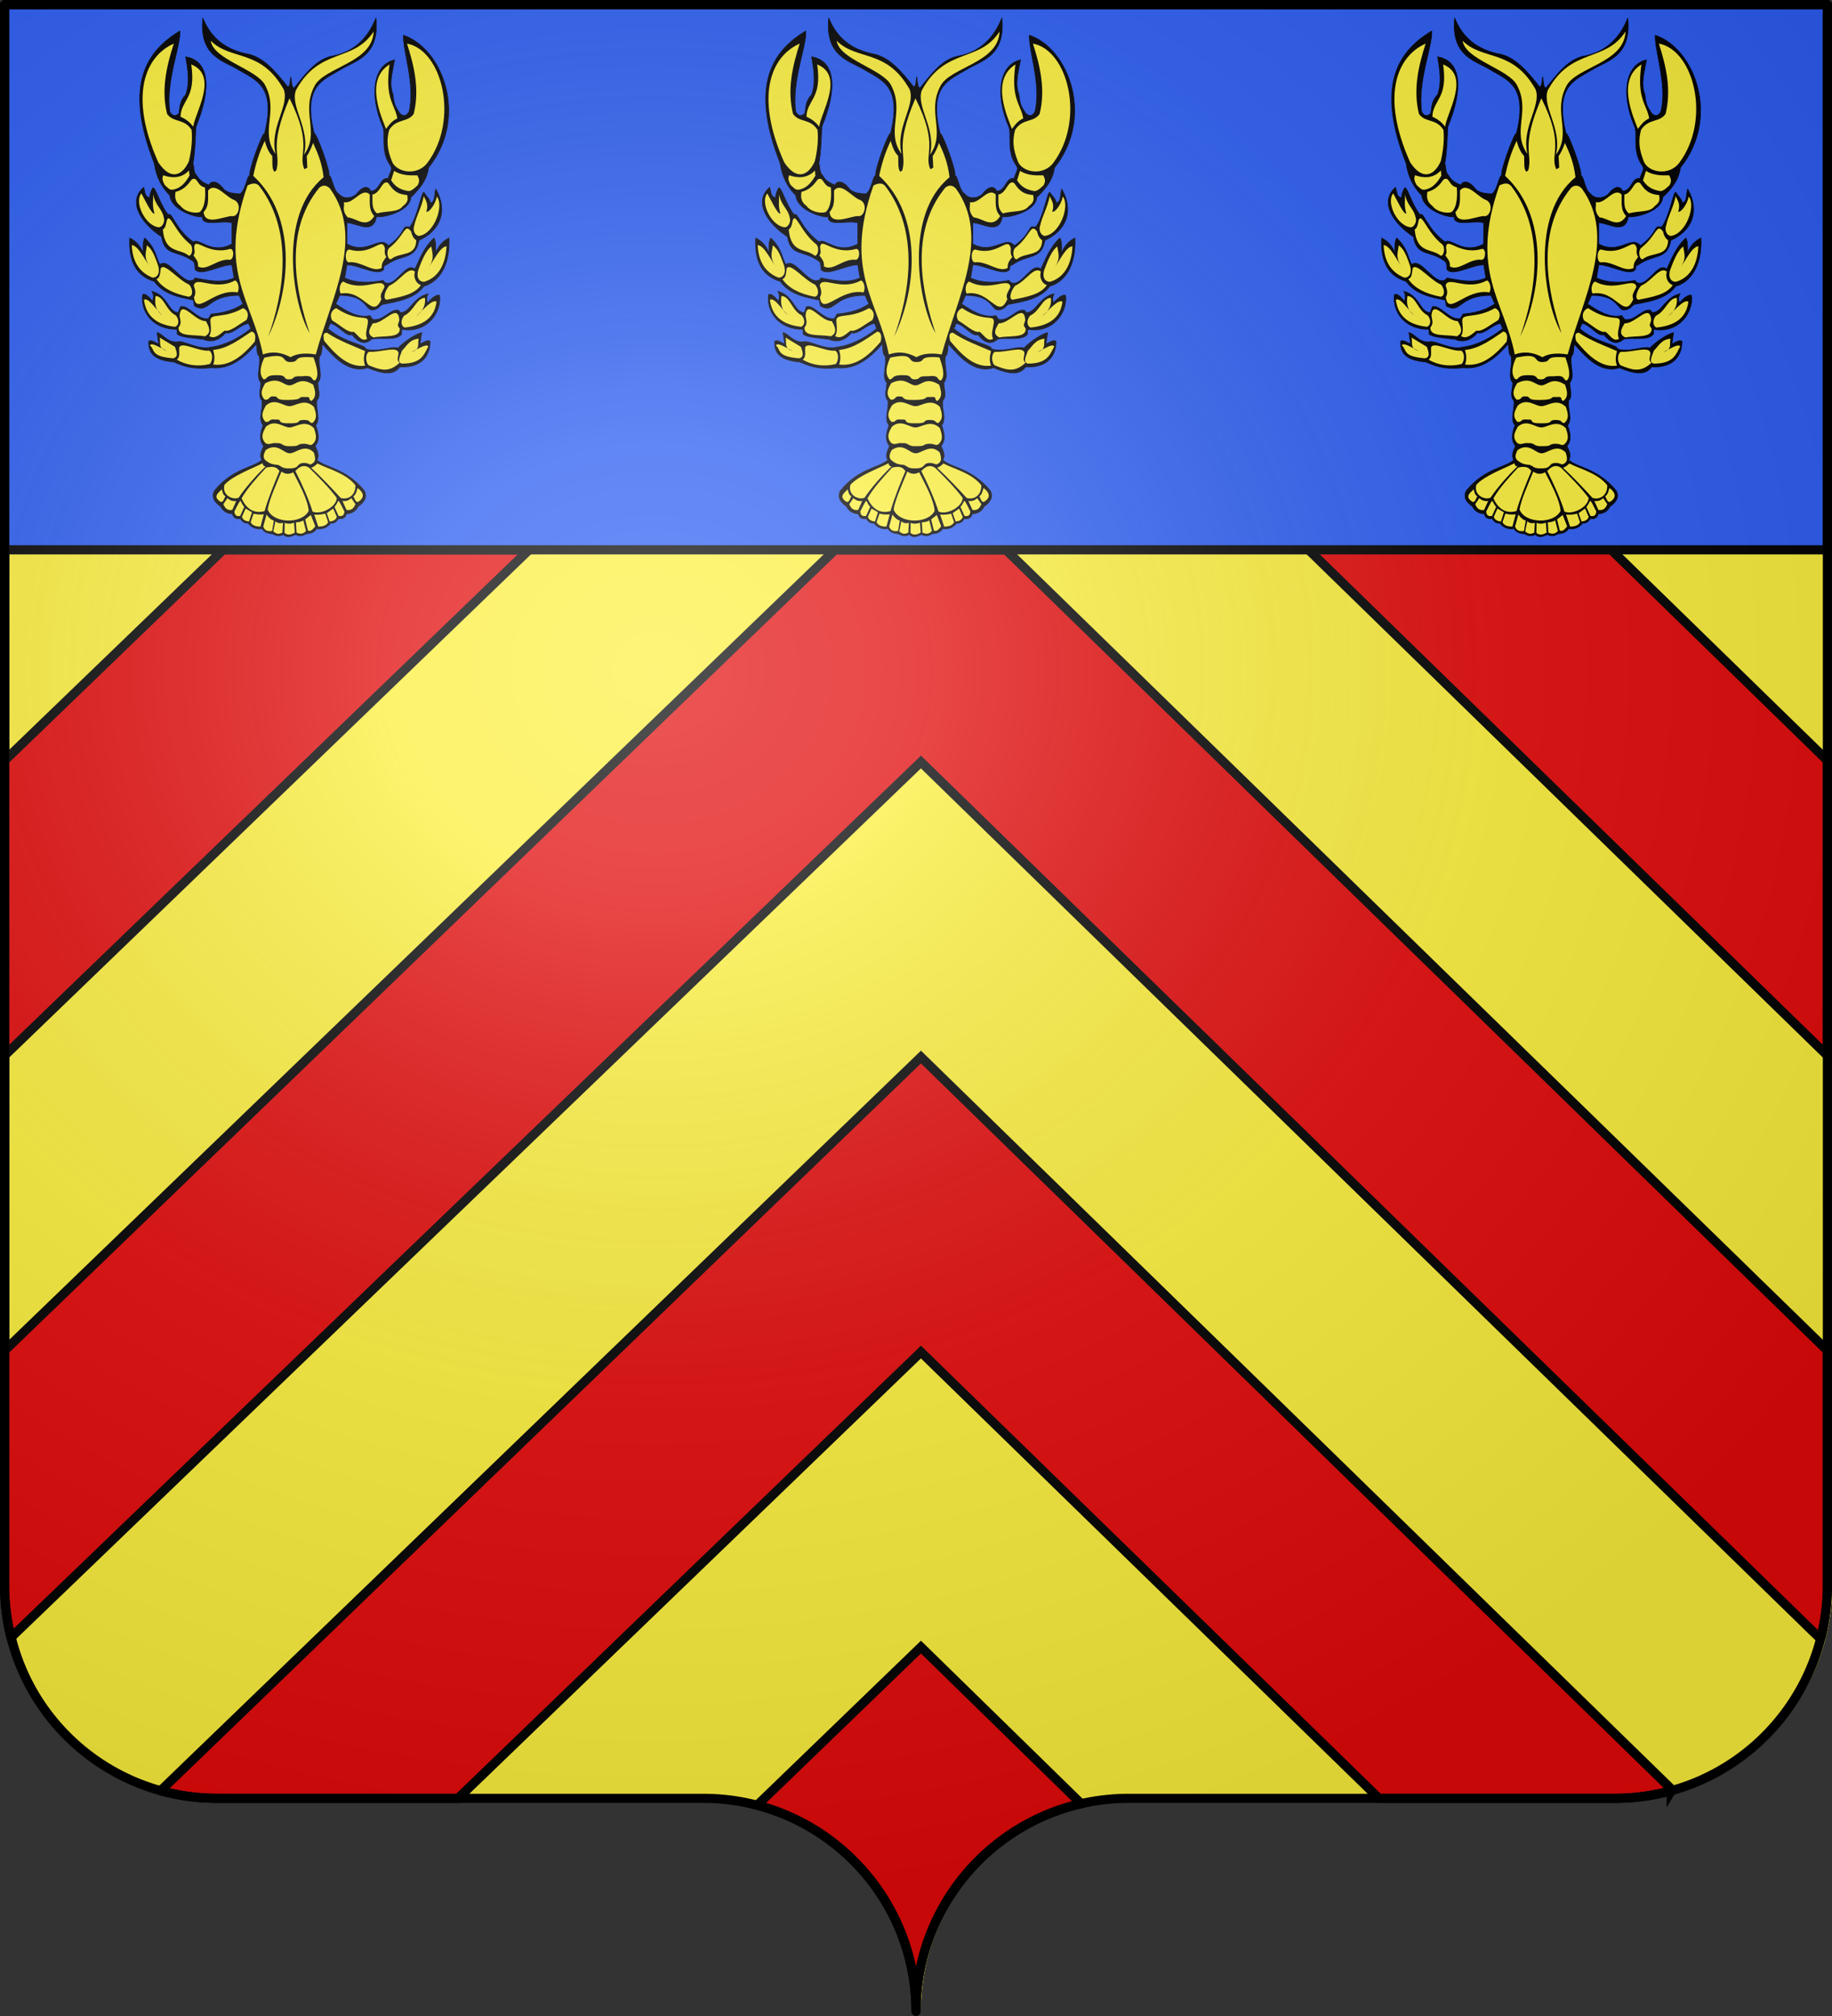 <svg xmlns="http://www.w3.org/2000/svg" xmlns:xlink="http://www.w3.org/1999/xlink" width="600.003" height="660" version="1.0"><rect width="100%" height="100%" fill="#333333" stroke="none"/><desc>Flag of Canton of Valais (Wallis)</desc><defs><radialGradient xlink:href="#a" id="c" cx="285.186" cy="200.448" r="300" fx="285.186" fy="200.448" gradientTransform="matrix(1.551 0 0 1.35 -152.894 151.099)" gradientUnits="userSpaceOnUse"/><linearGradient id="a"><stop offset="0" style="stop-color:white;stop-opacity:.314"/><stop offset=".19" style="stop-color:white;stop-opacity:.251"/><stop offset=".6" style="stop-color:#6b6b6b;stop-opacity:.125"/><stop offset="1" style="stop-color:black;stop-opacity:.125"/></linearGradient></defs><g style="display:inline"><g style="fill:#fcef3c"><g style="fill:#fcef3c;stroke:none;display:inline"><path d="M375 860.862c0-38.504 31.203-69.753 69.65-69.753h159.2c38.447 0 69.65-31.25 69.65-69.754V203.862h-597v517.493c0 38.504 31.203 69.754 69.65 69.754h159.2c38.447 0 69.65 31.25 69.65 69.753" style="fill:#fcef3c;fill-opacity:1;fill-rule:nonzero;stroke:none;stroke-width:3;stroke-linecap:round;stroke-linejoin:round;stroke-miterlimit:4;stroke-dasharray:none;stroke-dashoffset:0;stroke-opacity:1;display:inline" transform="translate(-73.377 -202.362)"/></g></g></g><g style="display:inline"><path d="M600.56 442.167v76.826a70 70 0 0 1-1.952 16.455l-1.11.28-1.778-1.693-292.038-284.566L6.337 535.445c-.94.32-.614.865-.957-.55a70 70 0 0 1-1.82-15.902v-76.826l271.948-262.125 56.038-.006zm-51.14 144.086a69.6 69.6 0 0 1-18.51 2.494h-77.227l-150-146.111-151.615 146.11H73.21c-6.15 0-12.115-.799-17.796-2.3l-.017-.918 248.285-239.476 245.956 239.83c.562.334-.112.19-.218.371zM3.56 345.583V249l71.588-69.002 100.152.05zm597 0V249l-70.902-69.087-99.111.008zM250.033 591.003c29.923 7.823 52.027 35.091 52.027 67.498 0-33.15 23.128-60.922 54.094-68.005l-52.472-51.276z" style="fill:#e20909;fill-opacity:1;stroke:#000;stroke-width:3;stroke-miterlimit:4;stroke-dasharray:none;stroke-opacity:1;display:inline" transform="translate(-2.06)"/></g><path d="M87.929 188.826v178.5h597v-178.5z" style="fill:#2b5df2;fill-opacity:1;fill-rule:nonzero;stroke:#000;stroke-width:3;stroke-linecap:round;stroke-linejoin:round;stroke-miterlimit:4;stroke-dasharray:none;stroke-dashoffset:0;stroke-opacity:1;display:inline" transform="translate(-86.429 -187.326)"/><g style="fill:#fcef3c"><g style="fill:#fcef3c;display:inline"><g style="fill:#fcef3c"><path d="M-457.063 513.603c3.854 1.766 6.435.615 9.066-.475 3.286-.379 6.616-.602 9.089-3.827 5.105.738 8.947-.797 11.959-3.827 4.312.072 5.166-1.831 6.697-3.348 3.365.394 5.84-.398 6.697-3.349 4.78-.323 8.198-2.007 10.046-5.262 5.22-3.134 8.371-6.681 5.262-11.48-16.07-16.303-33.495-16.282-40.661-22.006 2.555-2.797.494-6.433-1.435-10.046 4.029-3.733 3.115-9.012.478-14.829 4.579-4.378-.163-11.985.957-17.7 3.766-3.27.904-8.53.957-12.916 4.673-4.441-.176-11.78 1.435-19.134 2.078-.63 1.843-5.306 2.391-8.61 9.14 8.625 22.095 21.54 38.748 17.05 16.086 5.57 22.833 4.544 27.672-.632 21.717.969 26.198-11.104 25.906-18.332-2.542-1.334-5.692.984-8.611 1.913l1.435-8.132c-5.282.986-15.233 6.553-20.246 11.076-6.07-1.73-16.145 3.292-27.622.772-.322-3.547-18.374-4.328-32.498-14.718l1.914-3.827c7.058.9 13.411 9.863 18.737 8.156 4.562 4.84 10.474 8.16 17.091 3.033 8.424-1.01 21.48 1.346 25.403-3.535v-3.349c22.11 3.146 34.52-12.516 32.578-24.291-2.6-1.116-7.354 2.388-10.362 5.367-.552-2.036-1.392-3.344.478-6.591-13.678 3.034-14.878 13.18-23.65 13.556l-1.622-1.678c-6.876-1.52-13.064 7.97-22.167 6.567l-2.392-2.765c-10.622 2.062-20.692-3.602-29.31-8.343l3.348-6.219c27.681-.119 20.038 15.11 33.015 9.114l3.292-2.554c13.021-2.033 28.138-4.088 35.821-13.102 15.691-3.859 22.694-18.174 21.632-34.597-4.13 1.837-8.175 4.147-11.48 10.524.31-5.087-.072-8.788-1.436-10.524-9.397 7.396-12.608 16.066-16.419 22.346-7.73-5.76-16.548 13.633-25.783 9.542l-1.435-1.435c-11.406 1.71-22.305 2.206-32.902-1.751l1.914-9.568c10.581.258 26.816 8.722 31.572 3.349.193-2.476-.187-2.414 2.392-3.3 12.93-7.869 24.929-3.199 27.791-17.541 17.841-6.802 25.438-20.65 14.432-36.859-1.523 3.859-.13 9.379-4.811 10.08.386-2.602-3.973-5.331-5.2-7.53-2.114-1.848-5.54 17.967-12.518 24.974-7.02-2.203-2.364 3.825-18.024 13.19-7.715-7.83-17.995 6.816-35.634-1.192V289.73c8.795.233 22.425 8.955 25.353-4.305 5.71.797 28.528-3.626 29.49-14 7.08-5.843 13.502-11.606 15.138-21.218 34.253-35.77 12.606-85.32-21.57-95.045-.517 11.603 10.503 36.099 4.771 54.996-2.936 3.985-5.665 2.814-7.895.987-2.348-3.303-5.015-5.2-5.652-13.16-3.795-8.295-.738-15.598 1.21-25.124-17.723 3.243-22.389 24.203-10.033 48.153 2.542 5.213-2.278 17.419 6.317 27.486 2.633 3.093-.712 5.432-1.815 9.529-7.356-1.027-6.689 8.771-14.869 9.066-.685-1.73-4.767-6.21-12.67 2.477-4.216 2.664-10.609 3.605-14.795-.527-5.001-2.659-5.478-12.512-8.532-13.415 2.122-1.388-10.705-31.004-12.523-30.01-10.165-34.384 7.841-38.32 22.37-45.728 12.85-6.634 33.896-9.4 30.596-37.174-7.241 15.216-19.254 24.008-35.693 27.1-14.942 1.918-23.918 12.21-34.358 23.13-2.397.406-2.304-5.301-2.986-7.995-.68 2.441-.336 7.517-2.732 7.111-10.44-10.92-20.917-21.768-35.858-23.686-16.44-3.093-29.605-10.444-36.846-25.66-3.3 27.773 17.746 30.54 30.595 37.174 14.53 7.408 32.535 11.344 22.37 45.728-1.817-.994-14.644 28.622-12.522 30.01-3.054.903-3.53 10.756-8.532 13.415-4.623-.228-9.272-.297-13.488-2.961-7.902-8.688-12.42-5.079-13.105-3.35-4.258-1.429-8.143-3.232-10.326-6.736-3.167-2.445-2.144-5.656-3.432-8.853 1.619-6.579 2.157-17.43 2.519-26.131 13.664-27.874 11.614-47.526-8.726-50.333 1.948 9.526 3.698 19.01-.098 27.305-4.662 3.83-5.058 8.514-5.651 13.159-2.23 1.827-4.96 2.998-7.896-.987-3.552-22.385 9.213-46.445 8.695-58.048-31.84 15.855-46.917 42.052-22.005 95.045 1.636 9.613 6.314 17.119 13.394 22.962.962 10.374 22.036 16.105 27.745 15.308-.282 7.481 16.238 2.291 25.354 4.305v15.308c-17.64 8.008-28.211-4.887-33.007-1.435-15.66-9.366-18.303-22.107-21.527-19.613-6.978-7.007-11.28-20.983-13.394-19.135-1.227 2.198-2.666 4.344-2.28 6.945-4.682-.7-3.872-3.593-5.395-7.452-14.51 10.663-1.366 26.262 15.307 35.4 2.863 14.342 13.4 9.38 26.332 17.249 2.578.885 2.198 3.743 2.392 6.219 4.756 5.373 20.99-3.091 31.572-3.349l1.913 9.568c-10.596 3.957-22.08 1.71-33.485 0l-1.435 1.435c-9.235 4.09-20.972-16.763-28.703-11.003-3.81-6.28-3.518-11.738-12.915-19.135-1.364 1.737-1.746 5.438-1.436 10.525-3.305-6.377-7.35-8.687-11.48-10.524-1.062 16.423 5.357 27.235 21.048 31.093 7.683 9.014 20.464 11.361 33.486 13.395l.956 4.305c12.977 5.995 10.588-7.773 38.27-7.654l3.348 6.219c-8.619 4.741-17.812 6.61-27.267 7.176l-2.391 3.348c-9.104 1.404-17.044-10.13-23.919-8.61l-1.913 4.305c-8.774-.376-8.806-12.274-22.484-15.308 1.87 3.247 1.03 5.14.479 7.176-3.009-2.98-6.012-5.9-8.61-4.784-1.944 11.775 8.423 25.102 29.658 24.875v3.349c3.048 2.546 14.06 2.816 22.483 3.827 7.201 2.792 14.573.056 19.135-4.784 5.326 1.706 12.555-5.798 19.613-6.697l1.914 3.827c-10.33 6.887-22.251 12.047-33.958 13.258-11.477 2.52-23.596-5.421-29.665-3.691-8.516.148-11.461-5.71-16.743-6.697l1.435 8.132c-2.919-.929-6.07-3.247-8.61-1.913-.293 7.228 2.728 13.462 21.526 14.829 7.758 2.548 14.213 5.618 32.05 4.134 17.238 1.571 29.609-8.424 38.748-17.05.55 3.305.314 7.982 2.392 8.61 1.611 7.355-3.239 14.694 1.435 19.135.052 4.386-2.81 9.645.957 12.916 1.12 5.715-3.622 13.322.957 17.7-2.637 5.817-3.551 11.096.478 14.83-1.93 3.612-3.99 7.248-1.435 10.045-7.166 5.724-24.592 5.703-40.661 22.005-3.11 4.8.042 8.347 5.262 11.481 1.847 3.255 5.266 4.94 10.045 5.262.857 2.95 3.332 3.743 6.698 3.349 1.53 1.517 2.385 3.42 6.697 3.348 3.012 3.03 6.854 4.565 11.959 3.827 2.473 3.225 5.803 3.448 9.089 3.827 2.63 1.09 5.234 2.244 9.089.478 3.76 2.563 6.115 1.525 10.694-.003z" style="fill:#000;fill-opacity:1;fill-rule:evenodd;stroke:#000;stroke-width:.505px;stroke-linecap:butt;stroke-linejoin:miter;stroke-opacity:1" transform="matrix(.382 0 0 .456 271.424 -59.206)"/><path d="M-529.838 159.124c17.462 14.469 42.781 5.589 62.53 34.867 5.345 11.654-12.463 27.495-6.916 46.393-13.934-16.152 2.96-30.359-8.933-49.274-6.896-11.614-44.413-18.404-46.681-31.986M-390.222 152.497c-17.462 22.537-46.24 11.063-66.564 42.07-5.346 11.655 12.463 27.495 6.916 46.394 13.934-16.152-2.961-30.36 8.933-49.275 8.048-13.63 49.887-16.675 50.715-39.19M-546.551 176.126c23.974 7.925 2.746 35.384 1.728 44.664-3.14-3.42-6.306-5.348-10.95-7.204.546-12.244 13.535-12.684 9.222-37.46" style="fill:#fcef3c;fill-opacity:1;fill-rule:evenodd;stroke:none;stroke-width:1px;stroke-linecap:butt;stroke-linejoin:miter;stroke-opacity:1" transform="matrix(.382 0 0 .456 271.424 -59.206)"/><path d="M-561.536 161.142c-6.329 16.515-10.833 33.152-5.763 50.427 5.309 6.542 14.683 3.07 21.036 11.526.754 6.73.014 14.209-2.306 22.476-5.562 10.437-15.605 14.176-26.222.865-25.85-48.463-10.825-76.396 13.255-85.294M-376.565 176.126c-21.728 11.135-6.599 38.273-3.013 46.269 3.14-3.42 5.023-5.67 9.666-7.525-1.83-9.996-10.967-13.968-6.653-38.744" style="fill:#fcef3c;fill-opacity:1;fill-rule:evenodd;stroke:none;stroke-width:1px;stroke-linecap:butt;stroke-linejoin:miter;stroke-opacity:1" transform="matrix(.382 0 0 .456 271.424 -59.206)"/><path d="M-361.581 161.142c6.33 16.515 10.833 33.152 5.763 50.427-5.309 6.542-14.683 3.07-21.035 11.526-2.36 7.373-1.94 13.567 2.305 22.476 3.315 7.87 21.705 11.286 30.717.865 27.135-30.807 12.43-80.57-17.75-85.294M-415.644 275.005c.61 3.485-1.98 5.903 3.21 10.915 7.66.495 15.893 8.422 22.793-.964-5.03-4.512-3.632-10.095-3.853-15.409-6.627-5.741-13.786 6.996-22.15 5.458M-377.763 261.2c3.382 3.928 6.348 8.062 16.372 8.668.323 2.446 1.57 4.76-3.853 8.026-3.974 4.553-13.188 3.134-22.15 5.136-5.119-3.855-3.483-8.836-3.852-13.483 7.043-.993 8.237-10.821 13.483-8.346" style="fill:#fcef3c;fill-opacity:1;fill-rule:evenodd;stroke:none;stroke-width:1px;stroke-linecap:butt;stroke-linejoin:miter;stroke-opacity:1" transform="matrix(.382 0 0 .456 271.424 -59.206)"/><path d="M-372.627 252.533c6.09 3.247 12.973 3.323 19.903 3.21.981 1.918 2.608 3.512.321 7.063-2.782 2.147-5.564 4.51-8.346 4.173-7.808-1.072-11.743-4.08-14.446-7.704zM-509.432 273.528c6.58 2.843 3.263 12.709-2.569 11.428-7.66.496-22.826 7.01-23.948-2.889 5.03-4.512 3.631-10.095 3.852-15.409 6.114-6.64 15.585 5.07 22.665 6.87M-546.157 258.697c-3.383 3.927-6.862 7.42-13.933 8.924-.323 2.446-1.184 6.686 4.238 9.952 3.974 4.553 12.932 5.703 16.629 4.494 5.118-3.855 4.895-13.202 4.366-17.72-7.043-.993-6.055-8.125-11.3-5.65M-548.469 252.212c-6.604 5.988-15.156 5.497-22.086 3.467-.98 1.918-1.067 3.383 1.22 6.934 2.782 2.147 4.152 3.74 6.934 3.403 7.807-1.072 11.614-6.392 14.318-10.016zM-589.348 268.693c3.181 4.716 8.932 15.196 11.259 14.528-2.165-6.145-.955-9.397-1.09-13.801 1.752 8.12 7.501 9.945 9.08 16.707 1.12 2.178-.587 6.518-4.12 6.896-11.577-.724-21.46-17.814-15.129-24.33M-567.654 288.393c-.542 2.62-1.152 5.17-3.282 6.2 1.784 17.42 14.302 13.374 22.123 18.72 2.631.79 4.454-5.09 1.702-7.901-13.776-8.955-17.925-24.036-20.543-17.019M-544.072 307.478c.333 2.083.929 4.254-.608 5.713 1.953 2.306 4.41 4.36 3.89 7.902 7.747 3.74 16.694-5.834 27.23-4.741 3.784-.077 4.108-8.43.121-7.78-19.45 4.74-29.963-9.266-30.633-1.094M-335.98 270.967c-1.21 5.473-6.658 11.558-8.985 10.89 2.166-6.145-1.015-8.336-2.245-11.225-1.75 8.12-6.59 14.492-8.17 21.254-1.12 2.179-.474 6.518 3.818 7.351 13.244-1.179 21.914-21.755 15.583-28.27M-357.976 296.123c.541 2.62 2.213 5.169 4.343 6.2-.42 12.266-13.847 8.22-21.67 13.566-2.63.79-4.453-5.089-1.7-7.9 13.776-8.956 13.226-18.428 19.027-11.866M-380.498 308.236c-.332 2.083-.322 4.556 1.214 6.016-1.952 2.306-4.41 4.36-3.89 7.902-7.746 3.74-17.754-5.076-28.29-3.983-3.784-.077-3.35-9.793.637-9.144 19.45 4.74 27.69-10.024 30.33-.791M-584.676 305.982c5.091 2.853 7.144 8.746 9.602 14.232 2.483 6.715-1.686 9.262-4.8 8.917-11.082-3.71-17.098-11.381-17.662-23.32 5.81.472 10.884 10.547 16.29 16.29-7.18-7.638-3.593-11.6-3.43-16.12" style="fill:#fcef3c;fill-opacity:1;fill-rule:evenodd;stroke:none;stroke-width:1px;stroke-linecap:butt;stroke-linejoin:miter;stroke-opacity:1" transform="matrix(.382 0 0 .456 271.424 -59.206)"/><path d="M-572.673 322.443c-.634 3.195-.548 7.111-3.772 7.716 5.31 6.663 14.987 10.595 27.607 12.69 3.933-.182 3.969-5.543.343-8.746-9.18-3.182-21.016-15.936-24.178-11.66M-544.38 334.96c1.063 2.6 2.223 5.187.172 8.231 1.983 13.889 17.022-6.387 37.38-3.43 1.973-3.04.313-8.078-2.229-8.573-17.433 7.945-33.746-3.785-35.323 3.773M-577.131 342.334c7.488.342 8.813 10.604 17.319 13.89 3.268 3.346 2.69 7.145-.515 8.23-16.624-1.43-25.12-8.25-26.75-19.376 3.895-2.007 10.398 7.292 15.604 10.974-6.628-3.843-6.398-9.572-5.658-13.718" style="fill:#fcef3c;fill-opacity:1;fill-rule:evenodd;stroke:none;stroke-width:1px;stroke-linecap:butt;stroke-linejoin:miter;stroke-opacity:1" transform="matrix(.382 0 0 .456 271.424 -59.206)"/><path d="M-556.554 356.395c.287 2.8 2.205 5.601-.858 8.402-.892 7.272 13.955 4.965 22.463 6.516 5.72-2.3 4.205-6.408.857-10.974-9.565.355-21.125-16.247-22.462-3.944" style="fill:#fcef3c;fill-opacity:1;fill-rule:evenodd;stroke:none;stroke-width:1px;stroke-linecap:butt;stroke-linejoin:miter;stroke-opacity:1" transform="matrix(.382 0 0 .456 271.424 -59.206)"/><path d="M-530.148 360.339c.266 3.702 1.29 7.53-1.029 10.802 4.714 2.437 8.93-1.101 13.204-3.944 4.78 1.11 12.271-4.557 18.69-7.544 2.902-4.503.119-7.778-2.915-8.574-16.69 8.06-28.493 3.092-27.95 9.26M-573.702 372.17l13.204 6.688c1.42 3.573 3.242 7.317-1.544 8.23-19.45-1.306-15.308-5.888-19.89-9.26 1.313-2.585 9.122 1.976 14.575 3.945-8.254-1.757-5.065-6.205-6.345-9.603M-556.897 379.372c-.236 3.044 1.088 6.533-2.058 8.745 8.167 3.767 17.385 5.257 28.293 3.087 3.274-3.168 2.13-9.094-.686-9.603-9.45.566-23.717-6.917-25.55-2.229M-527.747 381.087c1.015 3.317 1.692 6.691 0 10.46 15.034 1.748 26.908-7.77 35.666-16.462 1.319-5.256-.597-6.946-2.915-7.202-10.531 5.877-20.445 12.207-32.751 13.204M-340.58 306.795c-5.092 2.854-8.772 11.188-11.23 16.673-2.483 6.715 1.957 8.99 5.072 8.646 12.708-3.167 18.453-13.55 19.018-25.49-5.812.473-10.884 10.548-16.29 16.29 7.18-7.637 3.592-11.6 3.43-16.119" style="fill:#fcef3c;fill-opacity:1;fill-rule:evenodd;stroke:none;stroke-width:1px;stroke-linecap:butt;stroke-linejoin:miter;stroke-opacity:1" transform="matrix(.382 0 0 .456 271.424 -59.206)"/><path d="M-354.754 324.884c-1.806 4.822 1.905 9.01 5.129 9.615-5.31 6.662-16.615 8.425-29.235 10.519-3.932-.181-1.527-6.898 2.098-10.101 9.18-3.182 16.135-14.309 22.008-10.033M-380.877 335.774c-1.063 2.6-4.664 5.729-2.612 8.773-7.95 15.516-14.582-6.93-34.94-3.972-1.973-3.041-.313-8.078 2.229-8.573 17.433 7.945 33.746-3.785 35.323 3.772M-346.227 343.69c-7.488.342-9.356 9.52-17.861 12.804-3.27 3.347-2.691 7.417.514 8.502 16.624-1.43 25.662-7.436 27.292-18.562-3.894-2.007-12.296 6.75-17.502 10.431 6.628-3.843 8.296-9.03 7.557-13.175M-368.16 359.378c-.288 2.8-2.748 3.432.315 6.232.892 7.273-13.955 4.966-22.463 6.516-5.72-2.299-3.933-5.594-.586-10.16 9.565.355 21.396-14.891 22.734-2.588M-395.11 361.152c-.265 3.702-2.916 8.616-.598 11.888-4.713 2.437-7.302-2.187-11.576-5.029-4.78 1.109-12-5.1-18.42-8.087-2.9-4.502.425-8.049 3.458-8.845 19.402 10.771 27.68 3.905 27.137 10.073M-351.555 372.984c-8.048.672-10.222 5.26-14.288 8.586-1.421 3.573-4.87 8.402-.084 9.315 17.552.05 19.105-7.244 22.603-12.243-1.313-2.585-9.123 1.976-14.576 3.944 8.254-1.756 5.065-6.205 6.345-9.602" style="fill:#fcef3c;fill-opacity:1;fill-rule:evenodd;stroke:none;stroke-width:1px;stroke-linecap:butt;stroke-linejoin:miter;stroke-opacity:1" transform="matrix(.382 0 0 .456 271.424 -59.206)"/><path d="M-368.902 382.898c.235 3.043-2.174 5.177.973 7.389-8.981 7.02-15.758 5.528-26.666 1.73-3.273-3.168-2.13-9.093.686-9.602 9.45.566 23.175-4.205 25.007.483M-397.51 381.9c-1.015 3.318-1.692 6.692 0 10.46-15.034 1.748-26.365-9.126-35.124-17.817-1.318-5.257.055-5.59 2.373-5.846 10.531 5.877 22.615 9.495 32.751 13.203M-484.52 402.188c-5.203-4.41-1.162-12.64.664-15.598 20.896-3.802 14.062 2.713 21.572 3.153 10.723.139.166-4.646 20.577-3.319 1.93 4.782 5.598 13.397 1.161 16.594-3.674-.333-.631-4.17-10.95-3.046-10.431-.357-5.314 2.157-11.44 2.246-5.346-.077-1.13-3.207-10.465-3.017-10.023-.148-7.607 3.114-11.118 2.987M-483.524 416.791c-5.204-4.411-1.494-8.824.332-11.782 11.769-5.13 15.721 1.717 21.074 1.494 4.915-.028 8.795-6.472 20.079-.498 1.93 4.781 3.109 8.419-1.328 11.616-3.674-.334.862-3.34-6.137-2.714-6.947-.523.493 1.99-14.262 2.08-11.983.254-7.103-2.71-11.959-2.52-5.044-.48-2.793 2.616-7.799 2.324M-482.86 432.721c-5.204-4.411-1.494-8.824.332-11.781 7.952-5.794 15.057.72 20.41.497 4.915-.027 12.944-5.973 20.743.498 1.93 4.782 3.108 8.419-1.328 11.616-3.674-.334-.798-2.178-7.63-2.217-6.948.141-.337 2.655-12.77 2.413-11.319.088-4.447-3.041-10.796-2.685-7.368-.646-3.956 1.952-8.961 1.66" style="fill:#fcef3c;fill-opacity:1;fill-rule:evenodd;stroke:none;stroke-width:1px;stroke-linecap:butt;stroke-linejoin:miter;stroke-opacity:1" transform="matrix(.382 0 0 .456 271.424 -59.206)"/><path d="M-482.86 447.988c-5.204-4.412-1.494-8.825.332-11.782 7.952-5.794 15.057.721 20.41.498 4.915-.028 12.944-5.974 20.743.498 1.93 4.78 3.108 8.418-1.328 11.615-2.18 1.326-2.623-.352-7.465-.39-6.947.14-1.664 1.824-11.607 1.748-7.834.254-5.61-2.544-11.958-2.187-3.717-.48-6.113 1.62-9.127 0M-481.698 461.097c-4.209-2.254-2.822-5.174-.996-8.131 9.943-5.794 15.39 2.547 20.742 2.323 4.915-.027 12.612-7.135 20.41-.664 1.931 4.782 1.45 6.76-1.493 8.131-2.18 1.326-2.125-.519-6.967-.557-6.947.141-2.66 3.982-12.603 3.906-7.834.254-6.604-2.71-11.792-2.685-3.717-.48-4.287-.703-7.301-2.323M-485.35 462.424c-10.97 4.636-25.323 8.794-32.69 15.433-2.581 7.4 7.187 11.265 12.114 9.292 5.63-6.99 14.368-15.447 23.066-22.402-1.815-.281-2.439-1.159-2.49-2.323M-482.362 465.577c-7.896 7.19-16.27 14.88-21.074 22.07 3.613 6.448 9.528 11.486 19.746 9.127 2.975-8.795 8.278-19.913 12.778-28.708-2.131-2.53-4.53-3.877-11.45-2.489M-469.253 468.398c-4.672 9.63-10.429 20.073-11.782 27.214 4.51 10.077 29.181 10.773 35.18.996-.92-8.518-8.216-19.194-13.276-27.712-3.605 1.687-6.959 1.353-10.122-.498" style="fill:#fcef3c;fill-opacity:1;fill-rule:evenodd;stroke:none;stroke-width:1px;stroke-linecap:butt;stroke-linejoin:miter;stroke-opacity:1" transform="matrix(.382 0 0 .456 271.424 -59.206)"/><path d="M-457.305 468.066c3.87-3.798 7.892-4.687 11.947-2.323 7.875 6.495 17.004 14.2 23.564 21.572-.236 6.64-13.968 12.462-20.743 9.79-3.069-8.465-9.447-20.51-14.768-29.039M-443.864 465.577c7.356 5.615 18.657 15.48 25.388 21.738 6.572 1.753 13.054-2.208 12.612-9.126-8.405-8.773-22.83-11.439-32.524-15.599-1.494 1.333-3.983 2.966-5.476 2.987M-520.362 481.175c-3.354 2.735-7.88 5.373-.996 8.961 2.468.482 2.858-2.5 4.149-3.982-2.31-1.03-2.52-3.11-3.153-4.979M-515.55 487.481l-3.485 4.315c1.298 2.473 2.857 4.718 7.633 4.148l3.485-6.472c-3.406.53-5.986-.762-7.633-1.99M-504.432 489.306c-2.067 1.968-3.252 4.898-5.144 7.634.158 2.889 1.833 3.803 4.978 3.318l3.485-6.471c-1.285-1.315-2.085-2.452-3.32-4.48M-503.105 500.922l3.153-5.974 5.476 2.655-2.489 6.638c-2.751-.225-5.144-.9-6.14-3.319M-493.148 498.599l-2.49 6.14c1.262 2.165 4.105 3.2 8.464 3.153l2.82-8.795c-3.44.343-6.234.039-8.794-.498M-403.984 480.18c4.184 2.569 7.382 6.368.498 9.956-2.469.482-2.859-2.5-4.149-3.982 2.31-1.03 3.018-4.106 3.65-5.974M-409.294 487.481l3.485 4.315c-1.298 2.473-2.857 4.718-7.634 4.148l-3.484-6.472c3.406.53 5.986-.762 7.633-1.99M-420.412 489.306c2.067 1.968 3.252 4.898 5.144 7.634-.158 2.889-1.833 3.803-4.978 3.318l-3.485-6.471c1.285-1.315 2.084-2.452 3.319-4.48M-421.74 500.922l-3.152-5.974-5.476 3.32 2.489 5.973c2.75-.225 5.143-.9 6.14-3.319M-431.696 498.599l2.49 6.14c-1.262 2.165-4.105 3.2-8.464 3.153l-3.485-8.63c3.441.344 6.898-.126 9.459-.663M-484.851 507.892c1.283 3.068 4.147 3.608 7.633 3.152l1.493-7.467c-2.34-.482-4.406-2.065-6.305-4.314zM-476.222 511.376c2.018 1.295 4.051 2.562 7.799.83l.498-6.97c-2.866.558-4.932.05-6.472-1.161zM-466.432 505.237l-.166 7.135c2.103 1.603 4.924 1.769 8.795-.166l-.664-7.135c-2.655.944-5.31.991-7.965.166M-456.31 512.206c2.902 1.147 5.67 1.22 8.131-1.162l-2.323-7.633c-1.727 1.138-4.137 1.24-6.306 1.494zM-448.842 502.748l4.812-3.153 3.816 8.13c-1.954 2.028-3.918 3.99-6.305 2.988zM-462.326 200.411c-18.27 35.802-7.198 39.046-11.232 51.7l-1.588 1.06c-2.61-1.893-1.578-7.427-2.009-11.497-2.423-1.774-4.56-5.264-6.374-10.692-4.987 8.722-7.91 17.032-9.861 25.147 36.902 28.263 32.771 80.577 12.82 115.38 13.441-31.207 21.902-75.414-7.286-107.729-3.123-3.444-7.342-2.124-10.465-.748-25.898 61.683 4.123 82.463 13.186 121.28 7.317-2.203 15.133-1.913 23.667 1.972 4.628-2.22 11.002-3.392 21.696-1.973 12.926-40.312 42.589-84.085 11.961-119.307-2.681-2.104-5.586-2.646-8.875-.493-31.599 32.176-19.636 76.068-8.383 104.532-14.733-20.916-27.423-85.024 11.99-111.928-1.445-10.566-5.2-17.666-9.031-24.654-1.582 3.574-3.24 6.996-5.424 9.369l.493 8.382-2.538 1.142c-5.82-11.277 7.834-16.516-12.747-50.943" style="fill:#fcef3c;fill-opacity:1;fill-rule:evenodd;stroke:none;stroke-width:1px;stroke-linecap:butt;stroke-linejoin:miter;stroke-opacity:1" transform="matrix(.382 0 0 .456 271.424 -59.206)"/></g></g></g><g style="fill:#fcef3c"><g style="fill:#fcef3c;display:inline"><g style="fill:#fcef3c"><path d="M-457.063 513.603c3.854 1.766 6.435.615 9.066-.475 3.286-.379 6.616-.602 9.089-3.827 5.105.738 8.947-.797 11.959-3.827 4.312.072 5.166-1.831 6.697-3.348 3.365.394 5.84-.398 6.697-3.349 4.78-.323 8.198-2.007 10.046-5.262 5.22-3.134 8.371-6.681 5.262-11.48-16.07-16.303-33.495-16.282-40.661-22.006 2.555-2.797.494-6.433-1.435-10.046 4.029-3.733 3.115-9.012.478-14.829 4.579-4.378-.163-11.985.957-17.7 3.766-3.27.904-8.53.957-12.916 4.673-4.441-.176-11.78 1.435-19.134 2.078-.63 1.843-5.306 2.391-8.61 9.14 8.625 22.095 21.54 38.748 17.05 16.086 5.57 22.833 4.544 27.672-.632 21.717.969 26.198-11.104 25.906-18.332-2.542-1.334-5.692.984-8.611 1.913l1.435-8.132c-5.282.986-15.233 6.553-20.246 11.076-6.07-1.73-16.145 3.292-27.622.772-.322-3.547-18.374-4.328-32.498-14.718l1.914-3.827c7.058.9 13.411 9.863 18.737 8.156 4.562 4.84 10.474 8.16 17.091 3.033 8.424-1.01 21.48 1.346 25.403-3.535v-3.349c22.11 3.146 34.52-12.516 32.578-24.291-2.6-1.116-7.354 2.388-10.362 5.367-.552-2.036-1.392-3.344.478-6.591-13.678 3.034-14.878 13.18-23.65 13.556l-1.622-1.678c-6.876-1.52-13.064 7.97-22.167 6.567l-2.392-2.765c-10.622 2.062-20.692-3.602-29.31-8.343l3.348-6.219c27.681-.119 20.038 15.11 33.015 9.114l3.292-2.554c13.021-2.033 28.138-4.088 35.821-13.102 15.691-3.859 22.694-18.174 21.632-34.597-4.13 1.837-8.175 4.147-11.48 10.524.31-5.087-.072-8.788-1.436-10.524-9.397 7.396-12.608 16.066-16.419 22.346-7.73-5.76-16.548 13.633-25.783 9.542l-1.435-1.435c-11.406 1.71-22.305 2.206-32.902-1.751l1.914-9.568c10.581.258 26.816 8.722 31.572 3.349.193-2.476-.187-2.414 2.392-3.3 12.93-7.869 24.929-3.199 27.791-17.541 17.841-6.802 25.438-20.65 14.432-36.859-1.523 3.859-.13 9.379-4.811 10.08.386-2.602-3.973-5.331-5.2-7.53-2.114-1.848-5.54 17.967-12.518 24.974-7.02-2.203-2.364 3.825-18.024 13.19-7.715-7.83-17.995 6.816-35.634-1.192V289.73c8.795.233 22.425 8.955 25.353-4.305 5.71.797 28.528-3.626 29.49-14 7.08-5.843 13.502-11.606 15.138-21.218 34.253-35.77 12.606-85.32-21.57-95.045-.517 11.603 10.503 36.099 4.771 54.996-2.936 3.985-5.665 2.814-7.895.987-2.348-3.303-5.015-5.2-5.652-13.16-3.795-8.295-.738-15.598 1.21-25.124-17.723 3.243-22.389 24.203-10.033 48.153 2.542 5.213-2.278 17.419 6.317 27.486 2.633 3.093-.712 5.432-1.815 9.529-7.356-1.027-6.689 8.771-14.869 9.066-.685-1.73-4.767-6.21-12.67 2.477-4.216 2.664-10.609 3.605-14.795-.527-5.001-2.659-5.478-12.512-8.532-13.415 2.122-1.388-10.705-31.004-12.523-30.01-10.165-34.384 7.841-38.32 22.37-45.728 12.85-6.634 33.896-9.4 30.596-37.174-7.241 15.216-19.254 24.008-35.693 27.1-14.942 1.918-23.918 12.21-34.358 23.13-2.397.406-2.304-5.301-2.986-7.995-.68 2.441-.336 7.517-2.732 7.111-10.44-10.92-20.917-21.768-35.858-23.686-16.44-3.093-29.605-10.444-36.846-25.66-3.3 27.773 17.746 30.54 30.595 37.174 14.53 7.408 32.535 11.344 22.37 45.728-1.817-.994-14.644 28.622-12.522 30.01-3.054.903-3.53 10.756-8.532 13.415-4.623-.228-9.272-.297-13.488-2.961-7.902-8.688-12.42-5.079-13.105-3.35-4.258-1.429-8.143-3.232-10.326-6.736-3.167-2.445-2.144-5.656-3.432-8.853 1.619-6.579 2.157-17.43 2.519-26.131 13.664-27.874 11.614-47.526-8.726-50.333 1.948 9.526 3.698 19.01-.098 27.305-4.662 3.83-5.058 8.514-5.651 13.159-2.23 1.827-4.96 2.998-7.896-.987-3.552-22.385 9.213-46.445 8.695-58.048-31.84 15.855-46.917 42.052-22.005 95.045 1.636 9.613 6.314 17.119 13.394 22.962.962 10.374 22.036 16.105 27.745 15.308-.282 7.481 16.238 2.291 25.354 4.305v15.308c-17.64 8.008-28.211-4.887-33.007-1.435-15.66-9.366-18.303-22.107-21.527-19.613-6.978-7.007-11.28-20.983-13.394-19.135-1.227 2.198-2.666 4.344-2.28 6.945-4.682-.7-3.872-3.593-5.395-7.452-14.51 10.663-1.366 26.262 15.307 35.4 2.863 14.342 13.4 9.38 26.332 17.249 2.578.885 2.198 3.743 2.392 6.219 4.756 5.373 20.99-3.091 31.572-3.349l1.913 9.568c-10.596 3.957-22.08 1.71-33.485 0l-1.435 1.435c-9.235 4.09-20.972-16.763-28.703-11.003-3.81-6.28-3.518-11.738-12.915-19.135-1.364 1.737-1.746 5.438-1.436 10.525-3.305-6.377-7.35-8.687-11.48-10.524-1.062 16.423 5.357 27.235 21.048 31.093 7.683 9.014 20.464 11.361 33.486 13.395l.956 4.305c12.977 5.995 10.588-7.773 38.27-7.654l3.348 6.219c-8.619 4.741-17.812 6.61-27.267 7.176l-2.391 3.348c-9.104 1.404-17.044-10.13-23.919-8.61l-1.913 4.305c-8.774-.376-8.806-12.274-22.484-15.308 1.87 3.247 1.03 5.14.479 7.176-3.009-2.98-6.012-5.9-8.61-4.784-1.944 11.775 8.423 25.102 29.658 24.875v3.349c3.048 2.546 14.06 2.816 22.483 3.827 7.201 2.792 14.573.056 19.135-4.784 5.326 1.706 12.555-5.798 19.613-6.697l1.914 3.827c-10.33 6.887-22.251 12.047-33.958 13.258-11.477 2.52-23.596-5.421-29.665-3.691-8.516.148-11.461-5.71-16.743-6.697l1.435 8.132c-2.919-.929-6.07-3.247-8.61-1.913-.293 7.228 2.728 13.462 21.526 14.829 7.758 2.548 14.213 5.618 32.05 4.134 17.238 1.571 29.609-8.424 38.748-17.05.55 3.305.314 7.982 2.392 8.61 1.611 7.355-3.239 14.694 1.435 19.135.052 4.386-2.81 9.645.957 12.916 1.12 5.715-3.622 13.322.957 17.7-2.637 5.817-3.551 11.096.478 14.83-1.93 3.612-3.99 7.248-1.435 10.045-7.166 5.724-24.592 5.703-40.661 22.005-3.11 4.8.042 8.347 5.262 11.481 1.847 3.255 5.266 4.94 10.045 5.262.857 2.95 3.332 3.743 6.698 3.349 1.53 1.517 2.385 3.42 6.697 3.348 3.012 3.03 6.854 4.565 11.959 3.827 2.473 3.225 5.803 3.448 9.089 3.827 2.63 1.09 5.234 2.244 9.089.478 3.76 2.563 6.115 1.525 10.694-.003z" style="fill:#000;fill-opacity:1;fill-rule:evenodd;stroke:#000;stroke-width:.505px;stroke-linecap:butt;stroke-linejoin:miter;stroke-opacity:1" transform="matrix(.382 0 0 .456 476.424 -59.206)"/><path d="M-529.838 159.124c17.462 14.469 42.781 5.589 62.53 34.867 5.345 11.654-12.463 27.495-6.916 46.393-13.934-16.152 2.96-30.359-8.933-49.274-6.896-11.614-44.413-18.404-46.681-31.986M-390.222 152.497c-17.462 22.537-46.24 11.063-66.564 42.07-5.346 11.655 12.463 27.495 6.916 46.394 13.934-16.152-2.961-30.36 8.933-49.275 8.048-13.63 49.887-16.675 50.715-39.19M-546.551 176.126c23.974 7.925 2.746 35.384 1.728 44.664-3.14-3.42-6.306-5.348-10.95-7.204.546-12.244 13.535-12.684 9.222-37.46" style="fill:#fcef3c;fill-opacity:1;fill-rule:evenodd;stroke:none;stroke-width:1px;stroke-linecap:butt;stroke-linejoin:miter;stroke-opacity:1" transform="matrix(.382 0 0 .456 476.424 -59.206)"/><path d="M-561.536 161.142c-6.329 16.515-10.833 33.152-5.763 50.427 5.309 6.542 14.683 3.07 21.036 11.526.754 6.73.014 14.209-2.306 22.476-5.562 10.437-15.605 14.176-26.222.865-25.85-48.463-10.825-76.396 13.255-85.294M-376.565 176.126c-21.728 11.135-6.599 38.273-3.013 46.269 3.14-3.42 5.023-5.67 9.666-7.525-1.83-9.996-10.967-13.968-6.653-38.744" style="fill:#fcef3c;fill-opacity:1;fill-rule:evenodd;stroke:none;stroke-width:1px;stroke-linecap:butt;stroke-linejoin:miter;stroke-opacity:1" transform="matrix(.382 0 0 .456 476.424 -59.206)"/><path d="M-361.581 161.142c6.33 16.515 10.833 33.152 5.763 50.427-5.309 6.542-14.683 3.07-21.035 11.526-2.36 7.373-1.94 13.567 2.305 22.476 3.315 7.87 21.705 11.286 30.717.865 27.135-30.807 12.43-80.57-17.75-85.294M-415.644 275.005c.61 3.485-1.98 5.903 3.21 10.915 7.66.495 15.893 8.422 22.793-.964-5.03-4.512-3.632-10.095-3.853-15.409-6.627-5.741-13.786 6.996-22.15 5.458M-377.763 261.2c3.382 3.928 6.348 8.062 16.372 8.668.323 2.446 1.57 4.76-3.853 8.026-3.974 4.553-13.188 3.134-22.15 5.136-5.119-3.855-3.483-8.836-3.852-13.483 7.043-.993 8.237-10.821 13.483-8.346" style="fill:#fcef3c;fill-opacity:1;fill-rule:evenodd;stroke:none;stroke-width:1px;stroke-linecap:butt;stroke-linejoin:miter;stroke-opacity:1" transform="matrix(.382 0 0 .456 476.424 -59.206)"/><path d="M-372.627 252.533c6.09 3.247 12.973 3.323 19.903 3.21.981 1.918 2.608 3.512.321 7.063-2.782 2.147-5.564 4.51-8.346 4.173-7.808-1.072-11.743-4.08-14.446-7.704zM-509.432 273.528c6.58 2.843 3.263 12.709-2.569 11.428-7.66.496-22.826 7.01-23.948-2.889 5.03-4.512 3.631-10.095 3.852-15.409 6.114-6.64 15.585 5.07 22.665 6.87M-546.157 258.697c-3.383 3.927-6.862 7.42-13.933 8.924-.323 2.446-1.184 6.686 4.238 9.952 3.974 4.553 12.932 5.703 16.629 4.494 5.118-3.855 4.895-13.202 4.366-17.72-7.043-.993-6.055-8.125-11.3-5.65M-548.469 252.212c-6.604 5.988-15.156 5.497-22.086 3.467-.98 1.918-1.067 3.383 1.22 6.934 2.782 2.147 4.152 3.74 6.934 3.403 7.807-1.072 11.614-6.392 14.318-10.016zM-589.348 268.693c3.181 4.716 8.932 15.196 11.259 14.528-2.165-6.145-.955-9.397-1.09-13.801 1.752 8.12 7.501 9.945 9.08 16.707 1.12 2.178-.587 6.518-4.12 6.896-11.577-.724-21.46-17.814-15.129-24.33M-567.654 288.393c-.542 2.62-1.152 5.17-3.282 6.2 1.784 17.42 14.302 13.374 22.123 18.72 2.631.79 4.454-5.09 1.702-7.901-13.776-8.955-17.925-24.036-20.543-17.019M-544.072 307.478c.333 2.083.929 4.254-.608 5.713 1.953 2.306 4.41 4.36 3.89 7.902 7.747 3.74 16.694-5.834 27.23-4.741 3.784-.077 4.108-8.43.121-7.78-19.45 4.74-29.963-9.266-30.633-1.094M-335.98 270.967c-1.21 5.473-6.658 11.558-8.985 10.89 2.166-6.145-1.015-8.336-2.245-11.225-1.75 8.12-6.59 14.492-8.17 21.254-1.12 2.179-.474 6.518 3.818 7.351 13.244-1.179 21.914-21.755 15.583-28.27M-357.976 296.123c.541 2.62 2.213 5.169 4.343 6.2-.42 12.266-13.847 8.22-21.67 13.566-2.63.79-4.453-5.089-1.7-7.9 13.776-8.956 13.226-18.428 19.027-11.866M-380.498 308.236c-.332 2.083-.322 4.556 1.214 6.016-1.952 2.306-4.41 4.36-3.89 7.902-7.746 3.74-17.754-5.076-28.29-3.983-3.784-.077-3.35-9.793.637-9.144 19.45 4.74 27.69-10.024 30.33-.791M-584.676 305.982c5.091 2.853 7.144 8.746 9.602 14.232 2.483 6.715-1.686 9.262-4.8 8.917-11.082-3.71-17.098-11.381-17.662-23.32 5.81.472 10.884 10.547 16.29 16.29-7.18-7.638-3.593-11.6-3.43-16.12" style="fill:#fcef3c;fill-opacity:1;fill-rule:evenodd;stroke:none;stroke-width:1px;stroke-linecap:butt;stroke-linejoin:miter;stroke-opacity:1" transform="matrix(.382 0 0 .456 476.424 -59.206)"/><path d="M-572.673 322.443c-.634 3.195-.548 7.111-3.772 7.716 5.31 6.663 14.987 10.595 27.607 12.69 3.933-.182 3.969-5.543.343-8.746-9.18-3.182-21.016-15.936-24.178-11.66M-544.38 334.96c1.063 2.6 2.223 5.187.172 8.231 1.983 13.889 17.022-6.387 37.38-3.43 1.973-3.04.313-8.078-2.229-8.573-17.433 7.945-33.746-3.785-35.323 3.773M-577.131 342.334c7.488.342 8.813 10.604 17.319 13.89 3.268 3.346 2.69 7.145-.515 8.23-16.624-1.43-25.12-8.25-26.75-19.376 3.895-2.007 10.398 7.292 15.604 10.974-6.628-3.843-6.398-9.572-5.658-13.718" style="fill:#fcef3c;fill-opacity:1;fill-rule:evenodd;stroke:none;stroke-width:1px;stroke-linecap:butt;stroke-linejoin:miter;stroke-opacity:1" transform="matrix(.382 0 0 .456 476.424 -59.206)"/><path d="M-556.554 356.395c.287 2.8 2.205 5.601-.858 8.402-.892 7.272 13.955 4.965 22.463 6.516 5.72-2.3 4.205-6.408.857-10.974-9.565.355-21.125-16.247-22.462-3.944" style="fill:#fcef3c;fill-opacity:1;fill-rule:evenodd;stroke:none;stroke-width:1px;stroke-linecap:butt;stroke-linejoin:miter;stroke-opacity:1" transform="matrix(.382 0 0 .456 476.424 -59.206)"/><path d="M-530.148 360.339c.266 3.702 1.29 7.53-1.029 10.802 4.714 2.437 8.93-1.101 13.204-3.944 4.78 1.11 12.271-4.557 18.69-7.544 2.902-4.503.119-7.778-2.915-8.574-16.69 8.06-28.493 3.092-27.95 9.26M-573.702 372.17l13.204 6.688c1.42 3.573 3.242 7.317-1.544 8.23-19.45-1.306-15.308-5.888-19.89-9.26 1.313-2.585 9.122 1.976 14.575 3.945-8.254-1.757-5.065-6.205-6.345-9.603M-556.897 379.372c-.236 3.044 1.088 6.533-2.058 8.745 8.167 3.767 17.385 5.257 28.293 3.087 3.274-3.168 2.13-9.094-.686-9.603-9.45.566-23.717-6.917-25.55-2.229M-527.747 381.087c1.015 3.317 1.692 6.691 0 10.46 15.034 1.748 26.908-7.77 35.666-16.462 1.319-5.256-.597-6.946-2.915-7.202-10.531 5.877-20.445 12.207-32.751 13.204M-340.58 306.795c-5.092 2.854-8.772 11.188-11.23 16.673-2.483 6.715 1.957 8.99 5.072 8.646 12.708-3.167 18.453-13.55 19.018-25.49-5.812.473-10.884 10.548-16.29 16.29 7.18-7.637 3.592-11.6 3.43-16.119" style="fill:#fcef3c;fill-opacity:1;fill-rule:evenodd;stroke:none;stroke-width:1px;stroke-linecap:butt;stroke-linejoin:miter;stroke-opacity:1" transform="matrix(.382 0 0 .456 476.424 -59.206)"/><path d="M-354.754 324.884c-1.806 4.822 1.905 9.01 5.129 9.615-5.31 6.662-16.615 8.425-29.235 10.519-3.932-.181-1.527-6.898 2.098-10.101 9.18-3.182 16.135-14.309 22.008-10.033M-380.877 335.774c-1.063 2.6-4.664 5.729-2.612 8.773-7.95 15.516-14.582-6.93-34.94-3.972-1.973-3.041-.313-8.078 2.229-8.573 17.433 7.945 33.746-3.785 35.323 3.772M-346.227 343.69c-7.488.342-9.356 9.52-17.861 12.804-3.27 3.347-2.691 7.417.514 8.502 16.624-1.43 25.662-7.436 27.292-18.562-3.894-2.007-12.296 6.75-17.502 10.431 6.628-3.843 8.296-9.03 7.557-13.175M-368.16 359.378c-.288 2.8-2.748 3.432.315 6.232.892 7.273-13.955 4.966-22.463 6.516-5.72-2.299-3.933-5.594-.586-10.16 9.565.355 21.396-14.891 22.734-2.588M-395.11 361.152c-.265 3.702-2.916 8.616-.598 11.888-4.713 2.437-7.302-2.187-11.576-5.029-4.78 1.109-12-5.1-18.42-8.087-2.9-4.502.425-8.049 3.458-8.845 19.402 10.771 27.68 3.905 27.137 10.073M-351.555 372.984c-8.048.672-10.222 5.26-14.288 8.586-1.421 3.573-4.87 8.402-.084 9.315 17.552.05 19.105-7.244 22.603-12.243-1.313-2.585-9.123 1.976-14.576 3.944 8.254-1.756 5.065-6.205 6.345-9.602" style="fill:#fcef3c;fill-opacity:1;fill-rule:evenodd;stroke:none;stroke-width:1px;stroke-linecap:butt;stroke-linejoin:miter;stroke-opacity:1" transform="matrix(.382 0 0 .456 476.424 -59.206)"/><path d="M-368.902 382.898c.235 3.043-2.174 5.177.973 7.389-8.981 7.02-15.758 5.528-26.666 1.73-3.273-3.168-2.13-9.093.686-9.602 9.45.566 23.175-4.205 25.007.483M-397.51 381.9c-1.015 3.318-1.692 6.692 0 10.46-15.034 1.748-26.365-9.126-35.124-17.817-1.318-5.257.055-5.59 2.373-5.846 10.531 5.877 22.615 9.495 32.751 13.203M-484.52 402.188c-5.203-4.41-1.162-12.64.664-15.598 20.896-3.802 14.062 2.713 21.572 3.153 10.723.139.166-4.646 20.577-3.319 1.93 4.782 5.598 13.397 1.161 16.594-3.674-.333-.631-4.17-10.95-3.046-10.431-.357-5.314 2.157-11.44 2.246-5.346-.077-1.13-3.207-10.465-3.017-10.023-.148-7.607 3.114-11.118 2.987M-483.524 416.791c-5.204-4.411-1.494-8.824.332-11.782 11.769-5.13 15.721 1.717 21.074 1.494 4.915-.028 8.795-6.472 20.079-.498 1.93 4.781 3.109 8.419-1.328 11.616-3.674-.334.862-3.34-6.137-2.714-6.947-.523.493 1.99-14.262 2.08-11.983.254-7.103-2.71-11.959-2.52-5.044-.48-2.793 2.616-7.799 2.324M-482.86 432.721c-5.204-4.411-1.494-8.824.332-11.781 7.952-5.794 15.057.72 20.41.497 4.915-.027 12.944-5.973 20.743.498 1.93 4.782 3.108 8.419-1.328 11.616-3.674-.334-.798-2.178-7.63-2.217-6.948.141-.337 2.655-12.77 2.413-11.319.088-4.447-3.041-10.796-2.685-7.368-.646-3.956 1.952-8.961 1.66" style="fill:#fcef3c;fill-opacity:1;fill-rule:evenodd;stroke:none;stroke-width:1px;stroke-linecap:butt;stroke-linejoin:miter;stroke-opacity:1" transform="matrix(.382 0 0 .456 476.424 -59.206)"/><path d="M-482.86 447.988c-5.204-4.412-1.494-8.825.332-11.782 7.952-5.794 15.057.721 20.41.498 4.915-.028 12.944-5.974 20.743.498 1.93 4.78 3.108 8.418-1.328 11.615-2.18 1.326-2.623-.352-7.465-.39-6.947.14-1.664 1.824-11.607 1.748-7.834.254-5.61-2.544-11.958-2.187-3.717-.48-6.113 1.62-9.127 0M-481.698 461.097c-4.209-2.254-2.822-5.174-.996-8.131 9.943-5.794 15.39 2.547 20.742 2.323 4.915-.027 12.612-7.135 20.41-.664 1.931 4.782 1.45 6.76-1.493 8.131-2.18 1.326-2.125-.519-6.967-.557-6.947.141-2.66 3.982-12.603 3.906-7.834.254-6.604-2.71-11.792-2.685-3.717-.48-4.287-.703-7.301-2.323M-485.35 462.424c-10.97 4.636-25.323 8.794-32.69 15.433-2.581 7.4 7.187 11.265 12.114 9.292 5.63-6.99 14.368-15.447 23.066-22.402-1.815-.281-2.439-1.159-2.49-2.323M-482.362 465.577c-7.896 7.19-16.27 14.88-21.074 22.07 3.613 6.448 9.528 11.486 19.746 9.127 2.975-8.795 8.278-19.913 12.778-28.708-2.131-2.53-4.53-3.877-11.45-2.489M-469.253 468.398c-4.672 9.63-10.429 20.073-11.782 27.214 4.51 10.077 29.181 10.773 35.18.996-.92-8.518-8.216-19.194-13.276-27.712-3.605 1.687-6.959 1.353-10.122-.498" style="fill:#fcef3c;fill-opacity:1;fill-rule:evenodd;stroke:none;stroke-width:1px;stroke-linecap:butt;stroke-linejoin:miter;stroke-opacity:1" transform="matrix(.382 0 0 .456 476.424 -59.206)"/><path d="M-457.305 468.066c3.87-3.798 7.892-4.687 11.947-2.323 7.875 6.495 17.004 14.2 23.564 21.572-.236 6.64-13.968 12.462-20.743 9.79-3.069-8.465-9.447-20.51-14.768-29.039M-443.864 465.577c7.356 5.615 18.657 15.48 25.388 21.738 6.572 1.753 13.054-2.208 12.612-9.126-8.405-8.773-22.83-11.439-32.524-15.599-1.494 1.333-3.983 2.966-5.476 2.987M-520.362 481.175c-3.354 2.735-7.88 5.373-.996 8.961 2.468.482 2.858-2.5 4.149-3.982-2.31-1.03-2.52-3.11-3.153-4.979M-515.55 487.481l-3.485 4.315c1.298 2.473 2.857 4.718 7.633 4.148l3.485-6.472c-3.406.53-5.986-.762-7.633-1.99M-504.432 489.306c-2.067 1.968-3.252 4.898-5.144 7.634.158 2.889 1.833 3.803 4.978 3.318l3.485-6.471c-1.285-1.315-2.085-2.452-3.32-4.48M-503.105 500.922l3.153-5.974 5.476 2.655-2.489 6.638c-2.751-.225-5.144-.9-6.14-3.319M-493.148 498.599l-2.49 6.14c1.262 2.165 4.105 3.2 8.464 3.153l2.82-8.795c-3.44.343-6.234.039-8.794-.498M-403.984 480.18c4.184 2.569 7.382 6.368.498 9.956-2.469.482-2.859-2.5-4.149-3.982 2.31-1.03 3.018-4.106 3.65-5.974M-409.294 487.481l3.485 4.315c-1.298 2.473-2.857 4.718-7.634 4.148l-3.484-6.472c3.406.53 5.986-.762 7.633-1.99M-420.412 489.306c2.067 1.968 3.252 4.898 5.144 7.634-.158 2.889-1.833 3.803-4.978 3.318l-3.485-6.471c1.285-1.315 2.084-2.452 3.319-4.48M-421.74 500.922l-3.152-5.974-5.476 3.32 2.489 5.973c2.75-.225 5.143-.9 6.14-3.319M-431.696 498.599l2.49 6.14c-1.262 2.165-4.105 3.2-8.464 3.153l-3.485-8.63c3.441.344 6.898-.126 9.459-.663M-484.851 507.892c1.283 3.068 4.147 3.608 7.633 3.152l1.493-7.467c-2.34-.482-4.406-2.065-6.305-4.314zM-476.222 511.376c2.018 1.295 4.051 2.562 7.799.83l.498-6.97c-2.866.558-4.932.05-6.472-1.161zM-466.432 505.237l-.166 7.135c2.103 1.603 4.924 1.769 8.795-.166l-.664-7.135c-2.655.944-5.31.991-7.965.166M-456.31 512.206c2.902 1.147 5.67 1.22 8.131-1.162l-2.323-7.633c-1.727 1.138-4.137 1.24-6.306 1.494zM-448.842 502.748l4.812-3.153 3.816 8.13c-1.954 2.028-3.918 3.99-6.305 2.988zM-462.326 200.411c-18.27 35.802-7.198 39.046-11.232 51.7l-1.588 1.06c-2.61-1.893-1.578-7.427-2.009-11.497-2.423-1.774-4.56-5.264-6.374-10.692-4.987 8.722-7.91 17.032-9.861 25.147 36.902 28.263 32.771 80.577 12.82 115.38 13.441-31.207 21.902-75.414-7.286-107.729-3.123-3.444-7.342-2.124-10.465-.748-25.898 61.683 4.123 82.463 13.186 121.28 7.317-2.203 15.133-1.913 23.667 1.972 4.628-2.22 11.002-3.392 21.696-1.973 12.926-40.312 42.589-84.085 11.961-119.307-2.681-2.104-5.586-2.646-8.875-.493-31.599 32.176-19.636 76.068-8.383 104.532-14.733-20.916-27.423-85.024 11.99-111.928-1.445-10.566-5.2-17.666-9.031-24.654-1.582 3.574-3.24 6.996-5.424 9.369l.493 8.382-2.538 1.142c-5.82-11.277 7.834-16.516-12.747-50.943" style="fill:#fcef3c;fill-opacity:1;fill-rule:evenodd;stroke:none;stroke-width:1px;stroke-linecap:butt;stroke-linejoin:miter;stroke-opacity:1" transform="matrix(.382 0 0 .456 476.424 -59.206)"/></g></g></g><g style="fill:#fcef3c"><g style="fill:#fcef3c;display:inline"><g style="fill:#fcef3c"><path d="M-457.063 513.603c3.854 1.766 6.435.615 9.066-.475 3.286-.379 6.616-.602 9.089-3.827 5.105.738 8.947-.797 11.959-3.827 4.312.072 5.166-1.831 6.697-3.348 3.365.394 5.84-.398 6.697-3.349 4.78-.323 8.198-2.007 10.046-5.262 5.22-3.134 8.371-6.681 5.262-11.48-16.07-16.303-33.495-16.282-40.661-22.006 2.555-2.797.494-6.433-1.435-10.046 4.029-3.733 3.115-9.012.478-14.829 4.579-4.378-.163-11.985.957-17.7 3.766-3.27.904-8.53.957-12.916 4.673-4.441-.176-11.78 1.435-19.134 2.078-.63 1.843-5.306 2.391-8.61 9.14 8.625 22.095 21.54 38.748 17.05 16.086 5.57 22.833 4.544 27.672-.632 21.717.969 26.198-11.104 25.906-18.332-2.542-1.334-5.692.984-8.611 1.913l1.435-8.132c-5.282.986-15.233 6.553-20.246 11.076-6.07-1.73-16.145 3.292-27.622.772-.322-3.547-18.374-4.328-32.498-14.718l1.914-3.827c7.058.9 13.411 9.863 18.737 8.156 4.562 4.84 10.474 8.16 17.091 3.033 8.424-1.01 21.48 1.346 25.403-3.535v-3.349c22.11 3.146 34.52-12.516 32.578-24.291-2.6-1.116-7.354 2.388-10.362 5.367-.552-2.036-1.392-3.344.478-6.591-13.678 3.034-14.878 13.18-23.65 13.556l-1.622-1.678c-6.876-1.52-13.064 7.97-22.167 6.567l-2.392-2.765c-10.622 2.062-20.692-3.602-29.31-8.343l3.348-6.219c27.681-.119 20.038 15.11 33.015 9.114l3.292-2.554c13.021-2.033 28.138-4.088 35.821-13.102 15.691-3.859 22.694-18.174 21.632-34.597-4.13 1.837-8.175 4.147-11.48 10.524.31-5.087-.072-8.788-1.436-10.524-9.397 7.396-12.608 16.066-16.419 22.346-7.73-5.76-16.548 13.633-25.783 9.542l-1.435-1.435c-11.406 1.71-22.305 2.206-32.902-1.751l1.914-9.568c10.581.258 26.816 8.722 31.572 3.349.193-2.476-.187-2.414 2.392-3.3 12.93-7.869 24.929-3.199 27.791-17.541 17.841-6.802 25.438-20.65 14.432-36.859-1.523 3.859-.13 9.379-4.811 10.08.386-2.602-3.973-5.331-5.2-7.53-2.114-1.848-5.54 17.967-12.518 24.974-7.02-2.203-2.364 3.825-18.024 13.19-7.715-7.83-17.995 6.816-35.634-1.192V289.73c8.795.233 22.425 8.955 25.353-4.305 5.71.797 28.528-3.626 29.49-14 7.08-5.843 13.502-11.606 15.138-21.218 34.253-35.77 12.606-85.32-21.57-95.045-.517 11.603 10.503 36.099 4.771 54.996-2.936 3.985-5.665 2.814-7.895.987-2.348-3.303-5.015-5.2-5.652-13.16-3.795-8.295-.738-15.598 1.21-25.124-17.723 3.243-22.389 24.203-10.033 48.153 2.542 5.213-2.278 17.419 6.317 27.486 2.633 3.093-.712 5.432-1.815 9.529-7.356-1.027-6.689 8.771-14.869 9.066-.685-1.73-4.767-6.21-12.67 2.477-4.216 2.664-10.609 3.605-14.795-.527-5.001-2.659-5.478-12.512-8.532-13.415 2.122-1.388-10.705-31.004-12.523-30.01-10.165-34.384 7.841-38.32 22.37-45.728 12.85-6.634 33.896-9.4 30.596-37.174-7.241 15.216-19.254 24.008-35.693 27.1-14.942 1.918-23.918 12.21-34.358 23.13-2.397.406-2.304-5.301-2.986-7.995-.68 2.441-.336 7.517-2.732 7.111-10.44-10.92-20.917-21.768-35.858-23.686-16.44-3.093-29.605-10.444-36.846-25.66-3.3 27.773 17.746 30.54 30.595 37.174 14.53 7.408 32.535 11.344 22.37 45.728-1.817-.994-14.644 28.622-12.522 30.01-3.054.903-3.53 10.756-8.532 13.415-4.623-.228-9.272-.297-13.488-2.961-7.902-8.688-12.42-5.079-13.105-3.35-4.258-1.429-8.143-3.232-10.326-6.736-3.167-2.445-2.144-5.656-3.432-8.853 1.619-6.579 2.157-17.43 2.519-26.131 13.664-27.874 11.614-47.526-8.726-50.333 1.948 9.526 3.698 19.01-.098 27.305-4.662 3.83-5.058 8.514-5.651 13.159-2.23 1.827-4.96 2.998-7.896-.987-3.552-22.385 9.213-46.445 8.695-58.048-31.84 15.855-46.917 42.052-22.005 95.045 1.636 9.613 6.314 17.119 13.394 22.962.962 10.374 22.036 16.105 27.745 15.308-.282 7.481 16.238 2.291 25.354 4.305v15.308c-17.64 8.008-28.211-4.887-33.007-1.435-15.66-9.366-18.303-22.107-21.527-19.613-6.978-7.007-11.28-20.983-13.394-19.135-1.227 2.198-2.666 4.344-2.28 6.945-4.682-.7-3.872-3.593-5.395-7.452-14.51 10.663-1.366 26.262 15.307 35.4 2.863 14.342 13.4 9.38 26.332 17.249 2.578.885 2.198 3.743 2.392 6.219 4.756 5.373 20.99-3.091 31.572-3.349l1.913 9.568c-10.596 3.957-22.08 1.71-33.485 0l-1.435 1.435c-9.235 4.09-20.972-16.763-28.703-11.003-3.81-6.28-3.518-11.738-12.915-19.135-1.364 1.737-1.746 5.438-1.436 10.525-3.305-6.377-7.35-8.687-11.48-10.524-1.062 16.423 5.357 27.235 21.048 31.093 7.683 9.014 20.464 11.361 33.486 13.395l.956 4.305c12.977 5.995 10.588-7.773 38.27-7.654l3.348 6.219c-8.619 4.741-17.812 6.61-27.267 7.176l-2.391 3.348c-9.104 1.404-17.044-10.13-23.919-8.61l-1.913 4.305c-8.774-.376-8.806-12.274-22.484-15.308 1.87 3.247 1.03 5.14.479 7.176-3.009-2.98-6.012-5.9-8.61-4.784-1.944 11.775 8.423 25.102 29.658 24.875v3.349c3.048 2.546 14.06 2.816 22.483 3.827 7.201 2.792 14.573.056 19.135-4.784 5.326 1.706 12.555-5.798 19.613-6.697l1.914 3.827c-10.33 6.887-22.251 12.047-33.958 13.258-11.477 2.52-23.596-5.421-29.665-3.691-8.516.148-11.461-5.71-16.743-6.697l1.435 8.132c-2.919-.929-6.07-3.247-8.61-1.913-.293 7.228 2.728 13.462 21.526 14.829 7.758 2.548 14.213 5.618 32.05 4.134 17.238 1.571 29.609-8.424 38.748-17.05.55 3.305.314 7.982 2.392 8.61 1.611 7.355-3.239 14.694 1.435 19.135.052 4.386-2.81 9.645.957 12.916 1.12 5.715-3.622 13.322.957 17.7-2.637 5.817-3.551 11.096.478 14.83-1.93 3.612-3.99 7.248-1.435 10.045-7.166 5.724-24.592 5.703-40.661 22.005-3.11 4.8.042 8.347 5.262 11.481 1.847 3.255 5.266 4.94 10.045 5.262.857 2.95 3.332 3.743 6.698 3.349 1.53 1.517 2.385 3.42 6.697 3.348 3.012 3.03 6.854 4.565 11.959 3.827 2.473 3.225 5.803 3.448 9.089 3.827 2.63 1.09 5.234 2.244 9.089.478 3.76 2.563 6.115 1.525 10.694-.003z" style="fill:#000;fill-opacity:1;fill-rule:evenodd;stroke:#000;stroke-width:.505px;stroke-linecap:butt;stroke-linejoin:miter;stroke-opacity:1" transform="matrix(.382 0 0 .456 681.424 -59.206)"/><path d="M-529.838 159.124c17.462 14.469 42.781 5.589 62.53 34.867 5.345 11.654-12.463 27.495-6.916 46.393-13.934-16.152 2.96-30.359-8.933-49.274-6.896-11.614-44.413-18.404-46.681-31.986M-390.222 152.497c-17.462 22.537-46.24 11.063-66.564 42.07-5.346 11.655 12.463 27.495 6.916 46.394 13.934-16.152-2.961-30.36 8.933-49.275 8.048-13.63 49.887-16.675 50.715-39.19M-546.551 176.126c23.974 7.925 2.746 35.384 1.728 44.664-3.14-3.42-6.306-5.348-10.95-7.204.546-12.244 13.535-12.684 9.222-37.46" style="fill:#fcef3c;fill-opacity:1;fill-rule:evenodd;stroke:none;stroke-width:1px;stroke-linecap:butt;stroke-linejoin:miter;stroke-opacity:1" transform="matrix(.382 0 0 .456 681.424 -59.206)"/><path d="M-561.536 161.142c-6.329 16.515-10.833 33.152-5.763 50.427 5.309 6.542 14.683 3.07 21.036 11.526.754 6.73.014 14.209-2.306 22.476-5.562 10.437-15.605 14.176-26.222.865-25.85-48.463-10.825-76.396 13.255-85.294M-376.565 176.126c-21.728 11.135-6.599 38.273-3.013 46.269 3.14-3.42 5.023-5.67 9.666-7.525-1.83-9.996-10.967-13.968-6.653-38.744" style="fill:#fcef3c;fill-opacity:1;fill-rule:evenodd;stroke:none;stroke-width:1px;stroke-linecap:butt;stroke-linejoin:miter;stroke-opacity:1" transform="matrix(.382 0 0 .456 681.424 -59.206)"/><path d="M-361.581 161.142c6.33 16.515 10.833 33.152 5.763 50.427-5.309 6.542-14.683 3.07-21.035 11.526-2.36 7.373-1.94 13.567 2.305 22.476 3.315 7.87 21.705 11.286 30.717.865 27.135-30.807 12.43-80.57-17.75-85.294M-415.644 275.005c.61 3.485-1.98 5.903 3.21 10.915 7.66.495 15.893 8.422 22.793-.964-5.03-4.512-3.632-10.095-3.853-15.409-6.627-5.741-13.786 6.996-22.15 5.458M-377.763 261.2c3.382 3.928 6.348 8.062 16.372 8.668.323 2.446 1.57 4.76-3.853 8.026-3.974 4.553-13.188 3.134-22.15 5.136-5.119-3.855-3.483-8.836-3.852-13.483 7.043-.993 8.237-10.821 13.483-8.346" style="fill:#fcef3c;fill-opacity:1;fill-rule:evenodd;stroke:none;stroke-width:1px;stroke-linecap:butt;stroke-linejoin:miter;stroke-opacity:1" transform="matrix(.382 0 0 .456 681.424 -59.206)"/><path d="M-372.627 252.533c6.09 3.247 12.973 3.323 19.903 3.21.981 1.918 2.608 3.512.321 7.063-2.782 2.147-5.564 4.51-8.346 4.173-7.808-1.072-11.743-4.08-14.446-7.704zM-509.432 273.528c6.58 2.843 3.263 12.709-2.569 11.428-7.66.496-22.826 7.01-23.948-2.889 5.03-4.512 3.631-10.095 3.852-15.409 6.114-6.64 15.585 5.07 22.665 6.87M-546.157 258.697c-3.383 3.927-6.862 7.42-13.933 8.924-.323 2.446-1.184 6.686 4.238 9.952 3.974 4.553 12.932 5.703 16.629 4.494 5.118-3.855 4.895-13.202 4.366-17.72-7.043-.993-6.055-8.125-11.3-5.65M-548.469 252.212c-6.604 5.988-15.156 5.497-22.086 3.467-.98 1.918-1.067 3.383 1.22 6.934 2.782 2.147 4.152 3.74 6.934 3.403 7.807-1.072 11.614-6.392 14.318-10.016zM-589.348 268.693c3.181 4.716 8.932 15.196 11.259 14.528-2.165-6.145-.955-9.397-1.09-13.801 1.752 8.12 7.501 9.945 9.08 16.707 1.12 2.178-.587 6.518-4.12 6.896-11.577-.724-21.46-17.814-15.129-24.33M-567.654 288.393c-.542 2.62-1.152 5.17-3.282 6.2 1.784 17.42 14.302 13.374 22.123 18.72 2.631.79 4.454-5.09 1.702-7.901-13.776-8.955-17.925-24.036-20.543-17.019M-544.072 307.478c.333 2.083.929 4.254-.608 5.713 1.953 2.306 4.41 4.36 3.89 7.902 7.747 3.74 16.694-5.834 27.23-4.741 3.784-.077 4.108-8.43.121-7.78-19.45 4.74-29.963-9.266-30.633-1.094M-335.98 270.967c-1.21 5.473-6.658 11.558-8.985 10.89 2.166-6.145-1.015-8.336-2.245-11.225-1.75 8.12-6.59 14.492-8.17 21.254-1.12 2.179-.474 6.518 3.818 7.351 13.244-1.179 21.914-21.755 15.583-28.27M-357.976 296.123c.541 2.62 2.213 5.169 4.343 6.2-.42 12.266-13.847 8.22-21.67 13.566-2.63.79-4.453-5.089-1.7-7.9 13.776-8.956 13.226-18.428 19.027-11.866M-380.498 308.236c-.332 2.083-.322 4.556 1.214 6.016-1.952 2.306-4.41 4.36-3.89 7.902-7.746 3.74-17.754-5.076-28.29-3.983-3.784-.077-3.35-9.793.637-9.144 19.45 4.74 27.69-10.024 30.33-.791M-584.676 305.982c5.091 2.853 7.144 8.746 9.602 14.232 2.483 6.715-1.686 9.262-4.8 8.917-11.082-3.71-17.098-11.381-17.662-23.32 5.81.472 10.884 10.547 16.29 16.29-7.18-7.638-3.593-11.6-3.43-16.12" style="fill:#fcef3c;fill-opacity:1;fill-rule:evenodd;stroke:none;stroke-width:1px;stroke-linecap:butt;stroke-linejoin:miter;stroke-opacity:1" transform="matrix(.382 0 0 .456 681.424 -59.206)"/><path d="M-572.673 322.443c-.634 3.195-.548 7.111-3.772 7.716 5.31 6.663 14.987 10.595 27.607 12.69 3.933-.182 3.969-5.543.343-8.746-9.18-3.182-21.016-15.936-24.178-11.66M-544.38 334.96c1.063 2.6 2.223 5.187.172 8.231 1.983 13.889 17.022-6.387 37.38-3.43 1.973-3.04.313-8.078-2.229-8.573-17.433 7.945-33.746-3.785-35.323 3.773M-577.131 342.334c7.488.342 8.813 10.604 17.319 13.89 3.268 3.346 2.69 7.145-.515 8.23-16.624-1.43-25.12-8.25-26.75-19.376 3.895-2.007 10.398 7.292 15.604 10.974-6.628-3.843-6.398-9.572-5.658-13.718" style="fill:#fcef3c;fill-opacity:1;fill-rule:evenodd;stroke:none;stroke-width:1px;stroke-linecap:butt;stroke-linejoin:miter;stroke-opacity:1" transform="matrix(.382 0 0 .456 681.424 -59.206)"/><path d="M-556.554 356.395c.287 2.8 2.205 5.601-.858 8.402-.892 7.272 13.955 4.965 22.463 6.516 5.72-2.3 4.205-6.408.857-10.974-9.565.355-21.125-16.247-22.462-3.944" style="fill:#fcef3c;fill-opacity:1;fill-rule:evenodd;stroke:none;stroke-width:1px;stroke-linecap:butt;stroke-linejoin:miter;stroke-opacity:1" transform="matrix(.382 0 0 .456 681.424 -59.206)"/><path d="M-530.148 360.339c.266 3.702 1.29 7.53-1.029 10.802 4.714 2.437 8.93-1.101 13.204-3.944 4.78 1.11 12.271-4.557 18.69-7.544 2.902-4.503.119-7.778-2.915-8.574-16.69 8.06-28.493 3.092-27.95 9.26M-573.702 372.17l13.204 6.688c1.42 3.573 3.242 7.317-1.544 8.23-19.45-1.306-15.308-5.888-19.89-9.26 1.313-2.585 9.122 1.976 14.575 3.945-8.254-1.757-5.065-6.205-6.345-9.603M-556.897 379.372c-.236 3.044 1.088 6.533-2.058 8.745 8.167 3.767 17.385 5.257 28.293 3.087 3.274-3.168 2.13-9.094-.686-9.603-9.45.566-23.717-6.917-25.55-2.229M-527.747 381.087c1.015 3.317 1.692 6.691 0 10.46 15.034 1.748 26.908-7.77 35.666-16.462 1.319-5.256-.597-6.946-2.915-7.202-10.531 5.877-20.445 12.207-32.751 13.204M-340.58 306.795c-5.092 2.854-8.772 11.188-11.23 16.673-2.483 6.715 1.957 8.99 5.072 8.646 12.708-3.167 18.453-13.55 19.018-25.49-5.812.473-10.884 10.548-16.29 16.29 7.18-7.637 3.592-11.6 3.43-16.119" style="fill:#fcef3c;fill-opacity:1;fill-rule:evenodd;stroke:none;stroke-width:1px;stroke-linecap:butt;stroke-linejoin:miter;stroke-opacity:1" transform="matrix(.382 0 0 .456 681.424 -59.206)"/><path d="M-354.754 324.884c-1.806 4.822 1.905 9.01 5.129 9.615-5.31 6.662-16.615 8.425-29.235 10.519-3.932-.181-1.527-6.898 2.098-10.101 9.18-3.182 16.135-14.309 22.008-10.033M-380.877 335.774c-1.063 2.6-4.664 5.729-2.612 8.773-7.95 15.516-14.582-6.93-34.94-3.972-1.973-3.041-.313-8.078 2.229-8.573 17.433 7.945 33.746-3.785 35.323 3.772M-346.227 343.69c-7.488.342-9.356 9.52-17.861 12.804-3.27 3.347-2.691 7.417.514 8.502 16.624-1.43 25.662-7.436 27.292-18.562-3.894-2.007-12.296 6.75-17.502 10.431 6.628-3.843 8.296-9.03 7.557-13.175M-368.16 359.378c-.288 2.8-2.748 3.432.315 6.232.892 7.273-13.955 4.966-22.463 6.516-5.72-2.299-3.933-5.594-.586-10.16 9.565.355 21.396-14.891 22.734-2.588M-395.11 361.152c-.265 3.702-2.916 8.616-.598 11.888-4.713 2.437-7.302-2.187-11.576-5.029-4.78 1.109-12-5.1-18.42-8.087-2.9-4.502.425-8.049 3.458-8.845 19.402 10.771 27.68 3.905 27.137 10.073M-351.555 372.984c-8.048.672-10.222 5.26-14.288 8.586-1.421 3.573-4.87 8.402-.084 9.315 17.552.05 19.105-7.244 22.603-12.243-1.313-2.585-9.123 1.976-14.576 3.944 8.254-1.756 5.065-6.205 6.345-9.602" style="fill:#fcef3c;fill-opacity:1;fill-rule:evenodd;stroke:none;stroke-width:1px;stroke-linecap:butt;stroke-linejoin:miter;stroke-opacity:1" transform="matrix(.382 0 0 .456 681.424 -59.206)"/><path d="M-368.902 382.898c.235 3.043-2.174 5.177.973 7.389-8.981 7.02-15.758 5.528-26.666 1.73-3.273-3.168-2.13-9.093.686-9.602 9.45.566 23.175-4.205 25.007.483M-397.51 381.9c-1.015 3.318-1.692 6.692 0 10.46-15.034 1.748-26.365-9.126-35.124-17.817-1.318-5.257.055-5.59 2.373-5.846 10.531 5.877 22.615 9.495 32.751 13.203M-484.52 402.188c-5.203-4.41-1.162-12.64.664-15.598 20.896-3.802 14.062 2.713 21.572 3.153 10.723.139.166-4.646 20.577-3.319 1.93 4.782 5.598 13.397 1.161 16.594-3.674-.333-.631-4.17-10.95-3.046-10.431-.357-5.314 2.157-11.44 2.246-5.346-.077-1.13-3.207-10.465-3.017-10.023-.148-7.607 3.114-11.118 2.987M-483.524 416.791c-5.204-4.411-1.494-8.824.332-11.782 11.769-5.13 15.721 1.717 21.074 1.494 4.915-.028 8.795-6.472 20.079-.498 1.93 4.781 3.109 8.419-1.328 11.616-3.674-.334.862-3.34-6.137-2.714-6.947-.523.493 1.99-14.262 2.08-11.983.254-7.103-2.71-11.959-2.52-5.044-.48-2.793 2.616-7.799 2.324M-482.86 432.721c-5.204-4.411-1.494-8.824.332-11.781 7.952-5.794 15.057.72 20.41.497 4.915-.027 12.944-5.973 20.743.498 1.93 4.782 3.108 8.419-1.328 11.616-3.674-.334-.798-2.178-7.63-2.217-6.948.141-.337 2.655-12.77 2.413-11.319.088-4.447-3.041-10.796-2.685-7.368-.646-3.956 1.952-8.961 1.66" style="fill:#fcef3c;fill-opacity:1;fill-rule:evenodd;stroke:none;stroke-width:1px;stroke-linecap:butt;stroke-linejoin:miter;stroke-opacity:1" transform="matrix(.382 0 0 .456 681.424 -59.206)"/><path d="M-482.86 447.988c-5.204-4.412-1.494-8.825.332-11.782 7.952-5.794 15.057.721 20.41.498 4.915-.028 12.944-5.974 20.743.498 1.93 4.78 3.108 8.418-1.328 11.615-2.18 1.326-2.623-.352-7.465-.39-6.947.14-1.664 1.824-11.607 1.748-7.834.254-5.61-2.544-11.958-2.187-3.717-.48-6.113 1.62-9.127 0M-481.698 461.097c-4.209-2.254-2.822-5.174-.996-8.131 9.943-5.794 15.39 2.547 20.742 2.323 4.915-.027 12.612-7.135 20.41-.664 1.931 4.782 1.45 6.76-1.493 8.131-2.18 1.326-2.125-.519-6.967-.557-6.947.141-2.66 3.982-12.603 3.906-7.834.254-6.604-2.71-11.792-2.685-3.717-.48-4.287-.703-7.301-2.323M-485.35 462.424c-10.97 4.636-25.323 8.794-32.69 15.433-2.581 7.4 7.187 11.265 12.114 9.292 5.63-6.99 14.368-15.447 23.066-22.402-1.815-.281-2.439-1.159-2.49-2.323M-482.362 465.577c-7.896 7.19-16.27 14.88-21.074 22.07 3.613 6.448 9.528 11.486 19.746 9.127 2.975-8.795 8.278-19.913 12.778-28.708-2.131-2.53-4.53-3.877-11.45-2.489M-469.253 468.398c-4.672 9.63-10.429 20.073-11.782 27.214 4.51 10.077 29.181 10.773 35.18.996-.92-8.518-8.216-19.194-13.276-27.712-3.605 1.687-6.959 1.353-10.122-.498" style="fill:#fcef3c;fill-opacity:1;fill-rule:evenodd;stroke:none;stroke-width:1px;stroke-linecap:butt;stroke-linejoin:miter;stroke-opacity:1" transform="matrix(.382 0 0 .456 681.424 -59.206)"/><path d="M-457.305 468.066c3.87-3.798 7.892-4.687 11.947-2.323 7.875 6.495 17.004 14.2 23.564 21.572-.236 6.64-13.968 12.462-20.743 9.79-3.069-8.465-9.447-20.51-14.768-29.039M-443.864 465.577c7.356 5.615 18.657 15.48 25.388 21.738 6.572 1.753 13.054-2.208 12.612-9.126-8.405-8.773-22.83-11.439-32.524-15.599-1.494 1.333-3.983 2.966-5.476 2.987M-520.362 481.175c-3.354 2.735-7.88 5.373-.996 8.961 2.468.482 2.858-2.5 4.149-3.982-2.31-1.03-2.52-3.11-3.153-4.979M-515.55 487.481l-3.485 4.315c1.298 2.473 2.857 4.718 7.633 4.148l3.485-6.472c-3.406.53-5.986-.762-7.633-1.99M-504.432 489.306c-2.067 1.968-3.252 4.898-5.144 7.634.158 2.889 1.833 3.803 4.978 3.318l3.485-6.471c-1.285-1.315-2.085-2.452-3.32-4.48M-503.105 500.922l3.153-5.974 5.476 2.655-2.489 6.638c-2.751-.225-5.144-.9-6.14-3.319M-493.148 498.599l-2.49 6.14c1.262 2.165 4.105 3.2 8.464 3.153l2.82-8.795c-3.44.343-6.234.039-8.794-.498M-403.984 480.18c4.184 2.569 7.382 6.368.498 9.956-2.469.482-2.859-2.5-4.149-3.982 2.31-1.03 3.018-4.106 3.65-5.974M-409.294 487.481l3.485 4.315c-1.298 2.473-2.857 4.718-7.634 4.148l-3.484-6.472c3.406.53 5.986-.762 7.633-1.99M-420.412 489.306c2.067 1.968 3.252 4.898 5.144 7.634-.158 2.889-1.833 3.803-4.978 3.318l-3.485-6.471c1.285-1.315 2.084-2.452 3.319-4.48M-421.74 500.922l-3.152-5.974-5.476 3.32 2.489 5.973c2.75-.225 5.143-.9 6.14-3.319M-431.696 498.599l2.49 6.14c-1.262 2.165-4.105 3.2-8.464 3.153l-3.485-8.63c3.441.344 6.898-.126 9.459-.663M-484.851 507.892c1.283 3.068 4.147 3.608 7.633 3.152l1.493-7.467c-2.34-.482-4.406-2.065-6.305-4.314zM-476.222 511.376c2.018 1.295 4.051 2.562 7.799.83l.498-6.97c-2.866.558-4.932.05-6.472-1.161zM-466.432 505.237l-.166 7.135c2.103 1.603 4.924 1.769 8.795-.166l-.664-7.135c-2.655.944-5.31.991-7.965.166M-456.31 512.206c2.902 1.147 5.67 1.22 8.131-1.162l-2.323-7.633c-1.727 1.138-4.137 1.24-6.306 1.494zM-448.842 502.748l4.812-3.153 3.816 8.13c-1.954 2.028-3.918 3.99-6.305 2.988zM-462.326 200.411c-18.27 35.802-7.198 39.046-11.232 51.7l-1.588 1.06c-2.61-1.893-1.578-7.427-2.009-11.497-2.423-1.774-4.56-5.264-6.374-10.692-4.987 8.722-7.91 17.032-9.861 25.147 36.902 28.263 32.771 80.577 12.82 115.38 13.441-31.207 21.902-75.414-7.286-107.729-3.123-3.444-7.342-2.124-10.465-.748-25.898 61.683 4.123 82.463 13.186 121.28 7.317-2.203 15.133-1.913 23.667 1.972 4.628-2.22 11.002-3.392 21.696-1.973 12.926-40.312 42.589-84.085 11.961-119.307-2.681-2.104-5.586-2.646-8.875-.493-31.599 32.176-19.636 76.068-8.383 104.532-14.733-20.916-27.423-85.024 11.99-111.928-1.445-10.566-5.2-17.666-9.031-24.654-1.582 3.574-3.24 6.996-5.424 9.369l.493 8.382-2.538 1.142c-5.82-11.277 7.834-16.516-12.747-50.943" style="fill:#fcef3c;fill-opacity:1;fill-rule:evenodd;stroke:none;stroke-width:1px;stroke-linecap:butt;stroke-linejoin:miter;stroke-opacity:1" transform="matrix(.382 0 0 .456 681.424 -59.206)"/></g></g></g><g style="display:inline"><path d="M76.5 203.862v517.491c0 38.505 31.203 69.755 69.65 69.755h159.2c38.447 0 69.65 31.25 69.65 69.754 0-38.504 31.203-69.754 69.65-69.754h159.2c38.447 0 69.65-31.25 69.65-69.755v-517.49z" style="fill:url(#c);fill-opacity:1;fill-rule:evenodd;stroke:none;stroke-width:3;stroke-linecap:butt;stroke-linejoin:miter;stroke-miterlimit:4;stroke-dasharray:none;stroke-opacity:1;display:inline" transform="translate(-75 -202.362)"/></g><g style="display:inline"><path d="M302.06 658.5c0-38.504 31.203-69.753 69.65-69.753h159.2c38.446 0 69.65-31.25 69.65-69.754V1.5h-597v517.493c0 38.504 31.203 69.754 69.65 69.754h159.2c38.446 0 69.65 31.25 69.65 69.753" style="fill:none;fill-opacity:1;fill-rule:nonzero;stroke:#000;stroke-width:3;stroke-linecap:round;stroke-linejoin:round;stroke-miterlimit:4;stroke-dasharray:none;stroke-dashoffset:0;stroke-opacity:1;display:inline" transform="translate(-2.06)"/></g></svg>